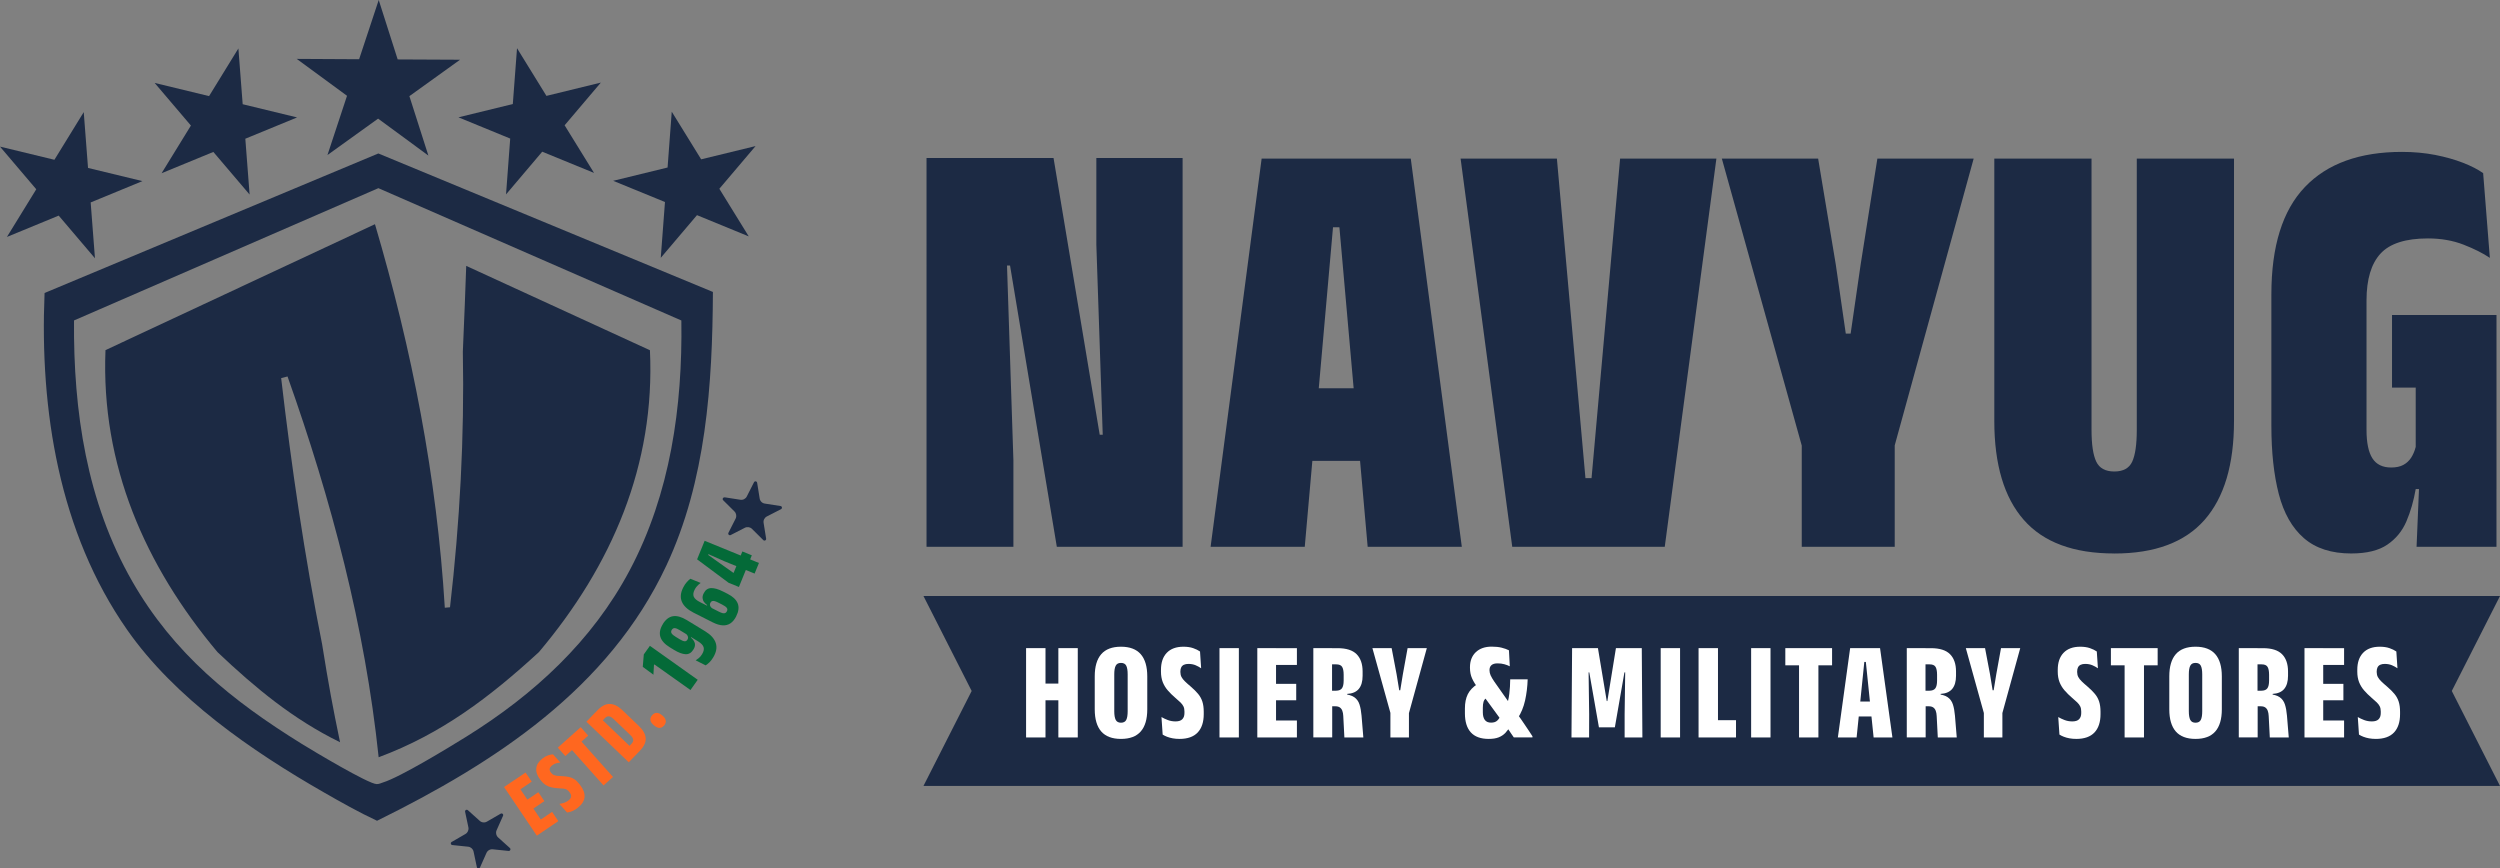 <svg viewBox="0 0 652.92 226.81" xmlns="http://www.w3.org/2000/svg" id="Layer_2"><rect x="0" y="0" width="652.92" height="226.81" fill="#808080" stroke="none"/><defs><style>.cls-1{fill:#fff;}.cls-2{fill:#1c2a44;}.cls-3{fill:#046a38;}.cls-4{fill:#ff671f;}</style></defs><g id="Layer_1-2"><path d="M275.15,41.26l12.06,72.28h.79l-1.67-49.67v-22.61h22.53v101.55h-32.85l-12.22-73.47h-.79l1.67,50.86v22.61h-22.69V41.26h33.16Z" class="cls-2"></path><path d="M316.17,142.81l13.33-101.39h38.95l13.33,101.39h-24.59l-7.38-83.46h-1.67l-7.38,83.46h-24.59ZM334.41,120.36v-18.96h28.8v18.96h-28.8Z" class="cls-2"></path><path d="M394.95,142.81l-13.49-101.39h25.15l7.46,83.46h1.59l7.46-83.46h25.15l-13.49,101.39h-39.83Z" class="cls-2"></path><path d="M471.03,118.06l-21.34-76.64h25.15l4.6,27.61,2.62,18.09h1.27l2.62-18.09,4.36-27.61h25.15l-21.1,76.64h-23.33ZM470.56,142.81v-48.55h24.28v48.55h-24.28Z" class="cls-2"></path><path d="M552.19,144.55c-10.63,0-18.51-2.92-23.64-8.77-5.13-5.84-7.7-14.45-7.7-25.82V41.42h25.39v70.85c0,3.81.41,6.57,1.23,8.29.82,1.72,2.39,2.58,4.72,2.58s3.89-.86,4.68-2.58,1.19-4.48,1.19-8.29V41.42h25.39v68.55c0,11.37-2.57,19.98-7.7,25.82-5.13,5.84-12.99,8.77-23.56,8.77Z" class="cls-2"></path><path d="M614.08,144.55c-5.18,0-9.31-1.34-12.38-4.01-3.07-2.67-5.25-6.51-6.55-11.5-1.3-5-1.94-10.96-1.94-17.89v-34.27c0-12.59,2.92-21.94,8.77-28.05,5.84-6.11,14.29-9.16,25.35-9.16,3.07,0,5.95.27,8.65.79,2.7.53,5.13,1.22,7.3,2.06,2.17.85,3.91,1.75,5.24,2.7l1.75,22.13c-1.8-1.22-4.09-2.37-6.86-3.45-2.78-1.08-5.88-1.63-9.32-1.63-5.82,0-9.94,1.32-12.38,3.97-2.43,2.65-3.65,6.72-3.65,12.22v33.8c0,3.39.52,5.87,1.55,7.46s2.66,2.38,4.88,2.38c1.27,0,2.33-.22,3.17-.67.85-.45,1.53-1.08,2.06-1.9.53-.82.92-1.76,1.19-2.82v-24.52l3.89,9.04h-10.08v-18.96h27.29v45.46h-21.1c-.53,3.07-1.34,5.87-2.42,8.41-1.08,2.54-2.75,4.58-5,6.11-2.25,1.53-5.38,2.3-9.4,2.3ZM631.85,125.83h20.15v16.98h-20.87l.71-16.98Z" class="cls-2"></path><polygon points="652.92 205.26 241.18 205.26 253.77 180.46 241.18 155.66 652.92 155.66 640.33 180.46 652.92 205.26" class="cls-2"></polygon><path d="M273.05,192.6h-5.07v-23.33h5.07v23.33ZM271.3,178.53h6.7v4.36h-6.7v-4.36ZM281.48,192.6h-5.07v-23.33h5.07v23.33Z" class="cls-1"></path><path d="M292.76,192.98c-2.3,0-4.02-.65-5.15-1.94-1.13-1.3-1.7-3.23-1.7-5.79v-8.6c0-2.57.57-4.5,1.7-5.8,1.13-1.3,2.85-1.95,5.15-1.95s4.02.65,5.16,1.95c1.14,1.3,1.71,3.24,1.71,5.8v8.6c0,2.57-.57,4.5-1.71,5.79-1.14,1.3-2.86,1.94-5.16,1.94ZM292.76,188.75c.67,0,1.13-.25,1.38-.74.25-.49.37-1.25.37-2.27v-9.6c0-1.03-.12-1.79-.37-2.28-.25-.49-.71-.73-1.38-.73s-1.11.24-1.37.73c-.26.49-.38,1.25-.38,2.28v9.6c0,1.02.13,1.78.38,2.27.26.49.71.74,1.37.74Z" class="cls-1"></path><path d="M308.07,192.98c-.65,0-1.24-.05-1.79-.15-.55-.1-1.04-.24-1.48-.41-.44-.17-.82-.36-1.15-.57l-.31-4.58c.47.28,1.02.54,1.65.78.63.24,1.3.36,2.03.36.8,0,1.39-.19,1.76-.57.37-.38.56-.91.56-1.59v-.46c0-.51-.09-.95-.26-1.3-.18-.36-.44-.71-.78-1.04-.34-.33-.77-.72-1.3-1.16-.78-.67-1.45-1.33-2.02-1.99-.57-.66-1-1.38-1.31-2.16-.3-.79-.46-1.69-.46-2.71v-.49c0-1.9.5-3.38,1.51-4.44,1.01-1.06,2.46-1.6,4.36-1.6.96,0,1.8.12,2.53.37.72.25,1.32.54,1.8.88l.29,4.38c-.41-.29-.89-.55-1.44-.79-.55-.23-1.17-.35-1.88-.35-.46,0-.85.07-1.17.22-.32.15-.55.37-.7.66-.15.29-.23.65-.23,1.08v.18c0,.47.1.9.29,1.27.19.37.49.75.89,1.14.4.39.91.85,1.53,1.37.78.67,1.42,1.31,1.92,1.91.5.6.87,1.27,1.11,2.01.24.74.36,1.63.36,2.67v.6c0,2.07-.52,3.67-1.57,4.79-1.05,1.12-2.64,1.69-4.78,1.69Z" class="cls-1"></path><path d="M323.55,192.6h-5.06v-23.33h5.06v23.33Z" class="cls-1"></path><path d="M328.37,192.6v-23.33h4.89v23.33h-4.89ZM331.61,173.66v-4.38h7.1v4.38h-7.1ZM331.63,192.6v-4.43h7.08v4.43h-7.08ZM331.67,182.89v-4.29h6.86v4.29h-6.86Z" class="cls-1"></path><path d="M343,192.6v-23.33h4.89v12.32l.04,2.08v8.92h-4.93ZM351.11,192.6l-.29-5.6c-.02-.54-.11-.99-.25-1.37-.14-.38-.36-.67-.65-.87-.29-.2-.68-.3-1.15-.3h-2.21v-4.07h2.39c.73-.01,1.24-.23,1.53-.64.29-.41.44-1.08.44-1.99v-1.53c0-.96-.14-1.66-.41-2.08-.27-.43-.78-.64-1.52-.64h-2.48v-4.23h2.81c2.29,0,3.95.53,4.99,1.58,1.04,1.05,1.56,2.56,1.56,4.52v1.13c0,1.46-.33,2.59-.98,3.39-.65.8-1.66,1.24-3.04,1.32v.67l-1.1-.64c1.31.1,2.3.38,2.95.84.65.46,1.1,1.09,1.36,1.9.26.8.43,1.77.53,2.9l.47,5.71h-4.96Z" class="cls-1"></path><path d="M363.23,186.54l-4.8-17.27h5.02l1.3,6.84.68,4.16h.27l.68-4.16,1.24-6.84h5.02l-4.75,17.27h-4.65ZM363.13,192.6v-10.9h4.84v10.9h-4.84Z" class="cls-1"></path><path d="M388.81,192.98c-2.09,0-3.65-.57-4.68-1.71-1.03-1.14-1.54-2.8-1.54-4.96v-1.3c0-1.46.25-2.69.75-3.7.5-1,1.34-1.89,2.52-2.66l2.43,3.54c-.43.29-.7.65-.83,1.07-.13.42-.19.95-.19,1.6v1.19c0,.86.18,1.53.53,1.99.35.46.89.69,1.61.69s1.25-.18,1.62-.53c.38-.35.68-.82.89-1.39l1.46-2.3c.39-.97.66-2.07.8-3.29.15-1.22.23-2.49.24-3.8h4.56c-.06,1.93-.29,3.78-.68,5.54-.4,1.76-1.04,3.31-1.93,4.64l-1.9,1.95c-.39.73-.83,1.35-1.31,1.86-.49.51-1.08.9-1.77,1.17-.69.27-1.55.4-2.57.4ZM395.35,192.58c-.21-.29-.43-.61-.66-.96-.23-.35-.47-.7-.72-1.07-.25-.37-.49-.71-.72-1.05-.23-.33-.45-.64-.66-.92l-.57-.58-5.17-7.08-.77-1.08c-.72-.97-1.26-1.86-1.62-2.66s-.55-1.72-.55-2.76v-.17c0-1.64.51-2.95,1.52-3.92,1.02-.97,2.41-1.45,4.17-1.45.99,0,1.85.09,2.6.28.75.19,1.38.42,1.89.68l.22,4.18c-.4-.21-.87-.39-1.41-.54-.54-.15-1.13-.23-1.79-.23-.69,0-1.22.15-1.57.45-.35.3-.53.73-.53,1.29v.07c0,.44.1.87.29,1.31.19.43.51.97.95,1.62l4.2,5.97.88,1.19c.32.44.64.88.96,1.33.32.45.64.9.96,1.36.32.46.64.92.96,1.41.32.48.65.97.99,1.47.33.5.68,1.02,1.03,1.57v.29h-4.89Z" class="cls-1"></path><path d="M410.42,192.6l.16-23.33h6.75l2.3,13.82h.16l2.24-13.82h6.75l.16,23.33h-4.64v-5.99l.15-11.01h-.2l-2.5,14.35h-4.16l-2.52-14.35h-.18l.15,11.01-.02,5.99h-4.62Z" class="cls-1"></path><path d="M438.78,192.6h-5.06v-23.33h5.06v23.33Z" class="cls-1"></path><path d="M448.68,192.6h-5.07v-23.33h5.07v23.33ZM446.87,188.09h6.52v4.51h-6.52v-4.51Z" class="cls-1"></path><path d="M462.4,192.6h-5.06v-23.33h5.06v23.33Z" class="cls-1"></path><path d="M466.27,173.76v-4.49h12.21v4.49h-12.21ZM469.85,192.6v-23.33h5.06v23.33h-5.06Z" class="cls-1"></path><path d="M479.99,192.6l3.21-23.33h7.81l3.23,23.33h-4.91l-2.03-19.73h-.4l-2.01,19.73h-4.91ZM483.84,187.11v-3.89h6.5v3.89h-6.5Z" class="cls-1"></path><path d="M497.99,192.6v-23.33h4.89v12.32l.04,2.08v8.92h-4.93ZM506.09,192.6l-.29-5.6c-.02-.54-.11-.99-.25-1.37-.14-.38-.36-.67-.65-.87-.29-.2-.68-.3-1.15-.3h-2.21v-4.07h2.39c.73-.01,1.24-.23,1.53-.64.29-.41.44-1.08.44-1.99v-1.53c0-.96-.14-1.66-.41-2.08-.27-.43-.78-.64-1.52-.64h-2.48v-4.23h2.81c2.29,0,3.95.53,4.99,1.58,1.04,1.05,1.56,2.56,1.56,4.52v1.13c0,1.46-.33,2.59-.98,3.39-.65.8-1.66,1.24-3.04,1.32v.67l-1.1-.64c1.31.1,2.3.38,2.95.84.65.46,1.1,1.09,1.36,1.9.26.8.43,1.77.53,2.9l.47,5.71h-4.96Z" class="cls-1"></path><path d="M518.21,186.54l-4.8-17.27h5.02l1.3,6.84.68,4.16h.27l.68-4.16,1.24-6.84h5.02l-4.75,17.27h-4.65ZM518.12,192.6v-10.9h4.84v10.9h-4.84Z" class="cls-1"></path><path d="M542.28,192.98c-.65,0-1.24-.05-1.79-.15-.55-.1-1.04-.24-1.48-.41-.44-.17-.82-.36-1.15-.57l-.31-4.58c.47.28,1.02.54,1.65.78.63.24,1.3.36,2.03.36.8,0,1.39-.19,1.76-.57.37-.38.56-.91.56-1.59v-.46c0-.51-.09-.95-.26-1.3-.18-.36-.44-.71-.78-1.04-.34-.33-.77-.72-1.3-1.16-.78-.67-1.45-1.33-2.02-1.99-.57-.66-1-1.38-1.31-2.16-.3-.79-.46-1.69-.46-2.71v-.49c0-1.9.5-3.38,1.51-4.44,1.01-1.06,2.46-1.6,4.36-1.6.96,0,1.8.12,2.53.37.72.25,1.32.54,1.8.88l.29,4.38c-.41-.29-.89-.55-1.44-.79-.55-.23-1.17-.35-1.88-.35-.46,0-.85.07-1.17.22-.32.15-.55.37-.7.66-.15.29-.23.65-.23,1.08v.18c0,.47.1.9.29,1.27.19.37.49.75.89,1.14.4.39.91.85,1.53,1.37.78.67,1.42,1.31,1.92,1.91.5.6.87,1.27,1.11,2.01.24.74.36,1.63.36,2.67v.6c0,2.07-.52,3.67-1.57,4.79-1.05,1.12-2.64,1.69-4.78,1.69Z" class="cls-1"></path><path d="M551.3,173.76v-4.49h12.21v4.49h-12.21ZM554.88,192.6v-23.33h5.06v23.33h-5.06Z" class="cls-1"></path><path d="M573.4,192.98c-2.3,0-4.02-.65-5.15-1.94-1.13-1.3-1.7-3.23-1.7-5.79v-8.6c0-2.57.57-4.5,1.7-5.8,1.13-1.3,2.85-1.95,5.15-1.95s4.02.65,5.16,1.95c1.14,1.3,1.71,3.24,1.71,5.8v8.6c0,2.57-.57,4.5-1.71,5.79-1.14,1.3-2.86,1.94-5.16,1.94ZM573.4,188.75c.67,0,1.13-.25,1.38-.74.25-.49.37-1.25.37-2.27v-9.6c0-1.03-.12-1.79-.37-2.28-.25-.49-.71-.73-1.38-.73s-1.11.24-1.37.73c-.26.49-.38,1.25-.38,2.28v9.6c0,1.02.13,1.78.38,2.27.26.49.71.74,1.37.74Z" class="cls-1"></path><path d="M584.7,192.6v-23.33h4.89v12.32l.04,2.08v8.92h-4.93ZM592.8,192.6l-.29-5.6c-.02-.54-.11-.99-.25-1.37-.14-.38-.36-.67-.65-.87-.29-.2-.68-.3-1.15-.3h-2.21v-4.07h2.39c.73-.01,1.24-.23,1.53-.64.29-.41.44-1.08.44-1.99v-1.53c0-.96-.14-1.66-.41-2.08-.27-.43-.78-.64-1.52-.64h-2.48v-4.23h2.81c2.29,0,3.95.53,4.99,1.58,1.04,1.05,1.56,2.56,1.56,4.52v1.13c0,1.46-.33,2.59-.98,3.39-.65.8-1.66,1.24-3.04,1.32v.67l-1.1-.64c1.31.1,2.3.38,2.95.84.65.46,1.1,1.09,1.36,1.9.26.8.43,1.77.53,2.9l.47,5.71h-4.96Z" class="cls-1"></path><path d="M601.86,192.6v-23.33h4.89v23.33h-4.89ZM605.1,173.66v-4.38h7.1v4.38h-7.1ZM605.12,192.6v-4.43h7.08v4.43h-7.08ZM605.16,182.89v-4.29h6.86v4.29h-6.86Z" class="cls-1"></path><path d="M620.51,192.98c-.65,0-1.24-.05-1.79-.15-.55-.1-1.04-.24-1.48-.41-.44-.17-.82-.36-1.15-.57l-.31-4.58c.47.28,1.02.54,1.65.78.63.24,1.3.36,2.03.36.8,0,1.39-.19,1.76-.57.37-.38.56-.91.56-1.59v-.46c0-.51-.09-.95-.26-1.3-.18-.36-.44-.71-.78-1.04-.34-.33-.77-.72-1.3-1.16-.78-.67-1.45-1.33-2.02-1.99-.57-.66-1-1.38-1.31-2.16-.3-.79-.46-1.69-.46-2.71v-.49c0-1.9.5-3.38,1.51-4.44,1.01-1.06,2.46-1.6,4.36-1.6.96,0,1.8.12,2.53.37.72.25,1.32.54,1.8.88l.29,4.38c-.41-.29-.89-.55-1.44-.79-.55-.23-1.17-.35-1.88-.35-.46,0-.85.07-1.17.22-.32.15-.55.37-.7.66-.15.29-.23.65-.23,1.08v.18c0,.47.1.9.29,1.27.19.37.49.75.89,1.14.4.39.91.85,1.53,1.37.78.67,1.42,1.31,1.92,1.91.5.6.87,1.27,1.11,2.01.24.74.36,1.63.36,2.67v.6c0,2.07-.52,3.67-1.57,4.79-1.05,1.12-2.64,1.69-4.78,1.69Z" class="cls-1"></path><path d="M140.2,218.25l-8.56-12.7,2.66-1.8,8.56,12.7-2.66,1.8ZM135.01,206.75l-1.61-2.38,3.86-2.61,1.61,2.38-3.86,2.61ZM138.43,211.75l-1.57-2.33,3.74-2.52,1.57,2.33-3.74,2.52ZM141.97,217.05l-1.63-2.41,3.85-2.6,1.63,2.41-3.85,2.6Z" class="cls-4"></path><path d="M150.84,211.01c-.33.26-.66.47-.99.64-.33.17-.64.29-.93.38-.3.09-.57.14-.82.17l-2.01-2.25c.36-.05.75-.13,1.17-.26.42-.13.82-.34,1.2-.64.42-.32.64-.66.69-1s-.08-.69-.35-1.05l-.18-.24c-.21-.26-.43-.45-.66-.57-.24-.12-.51-.19-.82-.23-.31-.04-.69-.06-1.14-.08-.67-.03-1.29-.11-1.85-.22-.56-.11-1.07-.31-1.55-.6-.47-.28-.92-.69-1.33-1.22l-.2-.25c-.76-.98-1.1-1.96-1.01-2.91.09-.96.63-1.82,1.62-2.59.5-.39.99-.66,1.46-.82.48-.16.91-.25,1.29-.26l1.92,2.15c-.33.02-.69.07-1.06.17s-.75.29-1.11.58c-.24.19-.41.38-.52.58-.11.2-.14.41-.1.62s.14.43.32.65l.07.09c.19.25.41.43.66.54.25.11.56.19.92.23s.81.07,1.35.09c.67.03,1.26.11,1.76.22.5.11.96.31,1.39.59.42.28.84.7,1.27,1.24l.24.31c.83,1.07,1.21,2.11,1.12,3.12-.09,1-.69,1.94-1.8,2.8Z" class="cls-4"></path><path d="M147.64,197.46l-1.96-2.2,5.98-5.34,1.96,2.2-5.98,5.34ZM157.62,205.13l-10.19-11.43,2.48-2.21,10.19,11.43-2.48,2.21Z" class="cls-4"></path><path d="M164.21,199.09l-11.06-10.6,2.24-2.34,11.06,10.6-2.24,2.34ZM165.7,197.54l-2.05-1.96,1.27-1.32c.35-.37.51-.73.46-1.09-.05-.36-.3-.76-.75-1.19l-4.39-4.2c-.46-.44-.86-.67-1.23-.7-.36-.03-.72.14-1.07.51l-1.26,1.31-2.03-1.95,1.38-1.44c1.08-1.13,2.16-1.69,3.24-1.66,1.07.02,2.15.55,3.23,1.58l4.39,4.21c1.08,1.04,1.66,2.09,1.74,3.15s-.44,2.17-1.54,3.31l-1.39,1.45Z" class="cls-4"></path><path d="M173.44,189.47c-.37.43-.77.64-1.21.63-.44-.01-.9-.22-1.37-.62l-.16-.13c-.47-.4-.75-.81-.83-1.24s.06-.86.43-1.3c.36-.43.76-.64,1.21-.63.45,0,.9.21,1.37.6l.16.13c.48.4.75.82.83,1.26.08.44-.06.87-.42,1.3Z" class="cls-4"></path><path d="M180.31,180.2l-9.41-6.68-.1.15-.15,2.54-2.78-2.05.27-3.25,1.59-2.24,12.49,8.87-1.89,2.67Z" class="cls-3"></path><path d="M173.09,163.01c.74-1.21,1.63-1.9,2.66-2.07,1.03-.17,2.24.17,3.61,1l4.79,2.92c1.49.91,2.42,1.94,2.79,3.09.37,1.15.14,2.42-.7,3.79-.33.54-.67.97-1.02,1.3-.35.33-.66.57-.93.73l-2.6-1.31c.27-.17.56-.38.85-.62.3-.25.57-.57.82-.98.42-.7.56-1.3.4-1.83-.16-.52-.64-1.03-1.43-1.52l-4.78-2.92c-.55-.34-.99-.52-1.32-.54-.33-.02-.59.13-.79.46-.2.32-.21.62-.04.9.17.28.53.59,1.09.92l1.05.64c.51.31.92.48,1.24.51s.57-.11.76-.43c.11-.18.17-.36.16-.53s-.05-.34-.14-.5c-.09-.16-.21-.31-.36-.45l1.79.04-.55.9c.33.28.6.58.79.9s.29.66.28,1.03-.14.76-.41,1.19c-.52.86-1.21,1.27-2.05,1.23-.84-.04-1.84-.41-3-1.12l-1.13-.69c-1.32-.81-2.14-1.72-2.45-2.72-.31-1.01-.1-2.11.64-3.32Z" class="cls-3"></path><path d="M192.28,160.96c-.42.83-.93,1.45-1.52,1.84s-1.28.57-2.05.52-1.64-.31-2.59-.79l-4.98-2.52c-1.56-.79-2.58-1.74-3.05-2.84-.48-1.1-.36-2.35.34-3.73.3-.59.62-1.08.97-1.45.35-.38.65-.66.9-.84l2.68,1.09c-.18.12-.36.27-.54.44-.18.17-.36.36-.54.57s-.34.47-.49.77c-.36.71-.43,1.32-.22,1.82.22.5.76.97,1.63,1.41l4.92,2.49c.38.19.7.32.97.39s.5.06.68-.02c.18-.08.33-.23.45-.46.17-.33.16-.63-.04-.9s-.58-.54-1.15-.83l-1.1-.56c-.36-.18-.66-.3-.92-.37-.26-.06-.48-.06-.66,0s-.32.22-.44.44c-.09.19-.13.37-.12.55.02.18.08.35.2.5.11.16.26.3.45.44l-1.63-.36.27-.52c-.32-.23-.59-.5-.82-.8s-.35-.64-.39-1.03c-.04-.39.06-.82.31-1.29.44-.87,1.09-1.31,1.94-1.33s1.91.29,3.16.93l1.09.55c1.39.7,2.28,1.54,2.67,2.51.39.97.26,2.09-.38,3.36Z" class="cls-3"></path><path d="M197.08,149.8l-7.9-3.22-4.15-1.85-.08.2,6.53,4.64.97.39-1.35.87,2.78-6.81,2.47,1.01-3.37,8.27-2.7-1.1-8.22-6.12,1.97-4.84,14.18,5.79-1.13,2.77Z" class="cls-3"></path><path d="M122.2,211.6l3.09,2.78c.52.47,1.28.55,1.88.2l3.6-2.08c.36-.21.79.17.61.55l-1.69,3.8c-.28.64-.12,1.38.39,1.85l3.09,2.78c.31.28.08.8-.34.76l-4.14-.43c-.69-.07-1.36.31-1.64.95l-1.69,3.8c-.17.38-.73.33-.82-.09l-.86-4.07c-.15-.68-.71-1.19-1.41-1.27l-4.14-.43c-.42-.04-.54-.6-.17-.81l3.6-2.08c.6-.35.91-1.05.77-1.73l-.86-4.07c-.09-.41.4-.7.72-.41Z" class="cls-2"></path><path d="M189.25,129.88l4.11.64c.69.11,1.37-.24,1.68-.86l1.88-3.71c.19-.38.75-.29.82.13l.66,4.11c.11.69.65,1.23,1.34,1.33l4.11.64c.42.06.51.62.13.82l-3.7,1.9c-.62.32-.97,1-.85,1.69l.66,4.11c.07.42-.44.67-.74.38l-2.95-2.93c-.49-.49-1.25-.61-1.87-.29l-3.7,1.9c-.37.19-.78-.21-.59-.58l1.88-3.71c.31-.62.19-1.38-.3-1.87l-2.95-2.93c-.3-.3-.04-.8.37-.74Z" class="cls-2"></path><path d="M186.19,76.24c-.12,24.15-1.77,49.32-12.17,71.49-15.06,32.12-44.73,51.44-75.55,66.63-4.8-2.24-9.41-4.85-14-7.48-18.71-10.73-38.82-24.56-51.29-42.43-17.76-25.45-22.83-57.35-21.54-87.93l87.17-36.44,87.36,36.16ZM19.33,83.69c-.19,23.72,3.31,47.38,15.21,68.14,10.8,18.84,25.98,31.11,44.17,42.38,2.88,1.79,17.54,10.57,19.67,10.57.67,0,1.09-.25,1.65-.43,4.5-1.39,17.23-9.14,21.81-11.99,17.64-10.98,32.79-24.9,42.62-43.42,10.62-20.01,13.82-42.76,13.49-65.24l-79.13-34.56L19.33,83.69Z" class="cls-2"></path><path d="M97.93,58.56c9.66,32.73,16.18,66.07,18.24,100.16.54-.04.81-.07,1.36-.12,2.56-22.22,3.78-44.41,3.35-66.78.47-10.32.6-14.95.88-22.38,15.99,7.34,31.99,14.69,47.98,22.03,1.42,29.96-9.95,56.26-29,78.84-12.8,11.76-25.44,21.36-41.85,27.46-3.56-34.05-12.36-67.24-23.8-99.45-.66.17-1,.26-1.66.43,2.71,23.31,6.11,46.46,10.69,69.48,1.78,11.09,2.74,16.17,4.69,25.62-12.3-6.02-22.12-14.18-32.01-23.54-18.98-22.63-30.46-48.92-29.25-78.87l70.39-32.89Z" class="cls-2"></path><polygon points="24.8 67.45 23.68 52.87 37.2 47.3 22.99 43.86 21.87 29.28 14.21 41.73 0 38.29 9.47 49.43 1.81 61.88 15.33 56.31 24.8 67.45" class="cls-2"></polygon><polygon points="65.19 50.81 64.07 36.23 77.59 30.67 63.38 27.22 62.26 12.65 54.6 25.1 40.39 21.66 49.86 32.79 42.2 45.24 55.72 39.68 65.19 50.81" class="cls-2"></polygon><polygon points="132.16 50.77 141.61 39.62 155.14 45.16 147.46 32.72 156.92 21.57 142.71 25.04 135.03 12.59 133.93 27.17 119.73 30.64 133.25 36.19 132.16 50.77" class="cls-2"></polygon><polygon points="85.52 40.49 98.75 30.98 111.88 40.63 106.92 25.11 120.15 15.6 103.86 15.52 98.91 0 93.79 15.47 77.5 15.38 90.63 25.02 85.52 40.49" class="cls-2"></polygon><polygon points="172.57 67.34 182.03 56.19 195.55 61.74 187.87 49.3 197.33 38.15 183.12 41.61 175.44 29.17 174.35 43.75 160.14 47.22 173.67 52.76 172.57 67.34" class="cls-2"></polygon></g></svg>